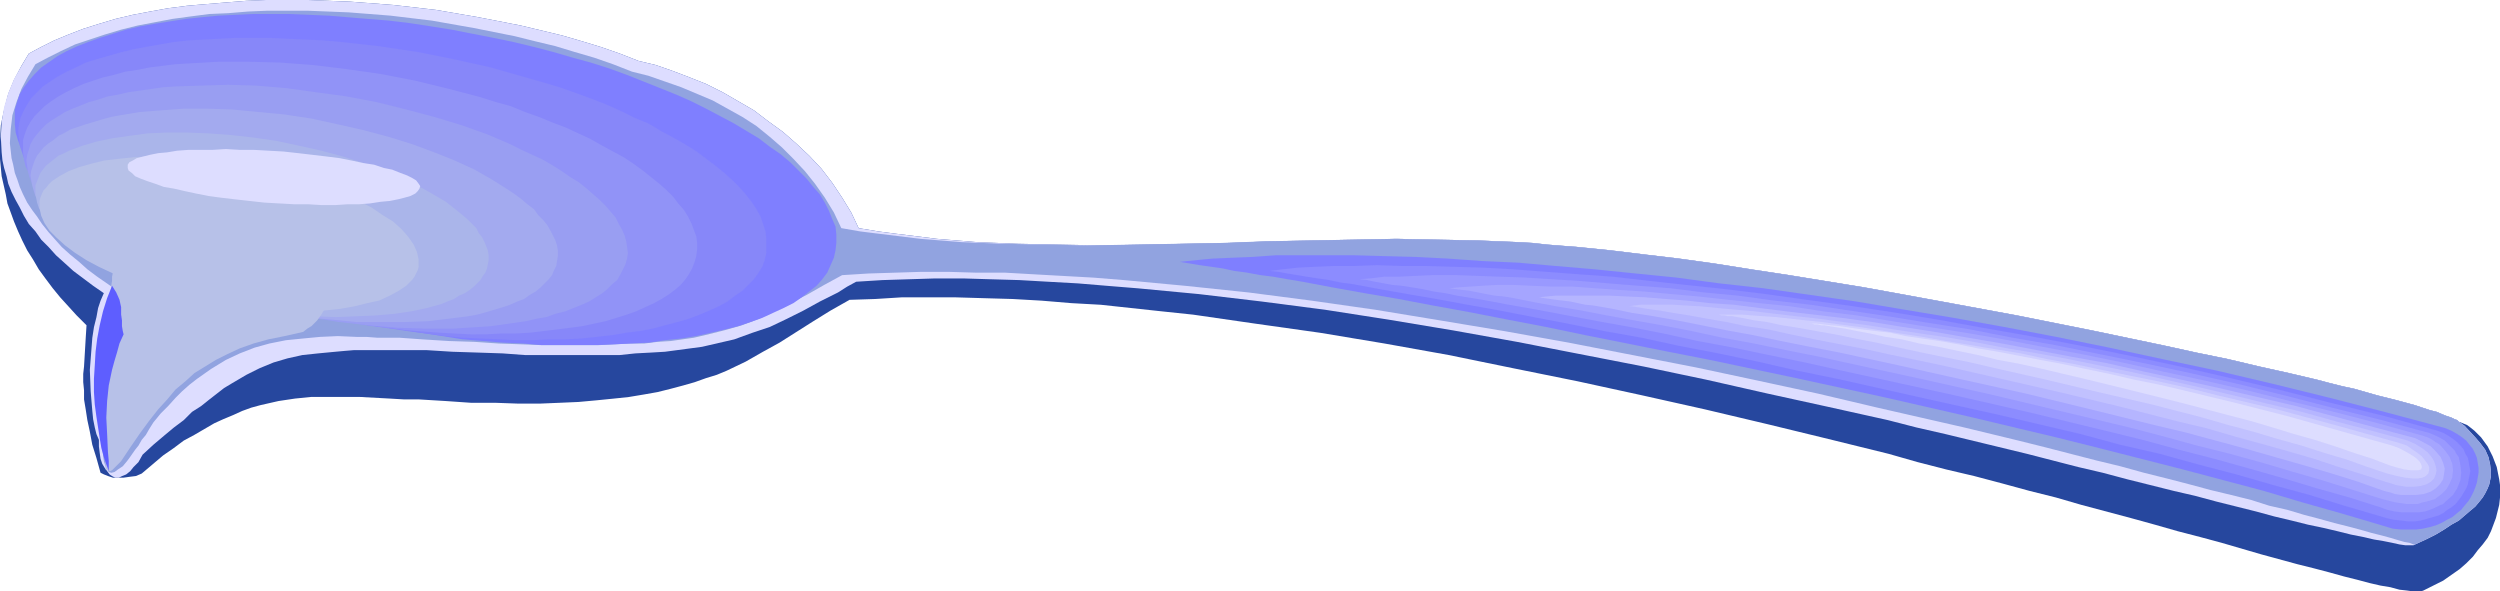 <?xml version="1.0" encoding="UTF-8" standalone="no"?>
<svg
   version="1.0"
   width="129.724mm"
   height="30.68mm"
   id="svg21"
   sodipodi:docname="Ladle 6.wmf"
   xmlns:inkscape="http://www.inkscape.org/namespaces/inkscape"
   xmlns:sodipodi="http://sodipodi.sourceforge.net/DTD/sodipodi-0.dtd"
   xmlns="http://www.w3.org/2000/svg"
   xmlns:svg="http://www.w3.org/2000/svg">
  <sodipodi:namedview
     id="namedview21"
     pagecolor="#ffffff"
     bordercolor="#000000"
     borderopacity="0.25"
     inkscape:showpageshadow="2"
     inkscape:pageopacity="0.0"
     inkscape:pagecheckerboard="0"
     inkscape:deskcolor="#d1d1d1"
     inkscape:document-units="mm" />
  <defs
     id="defs1">
    <pattern
       id="WMFhbasepattern"
       patternUnits="userSpaceOnUse"
       width="6"
       height="6"
       x="0"
       y="0" />
  </defs>
  <path
     style="fill:#26479e;fill-opacity:1;fill-rule:evenodd;stroke:none"
     d="M 16.968,63.793 15.029,61.855 13.413,60.078 11.797,58.302 10.342,56.525 8.888,54.587 7.595,52.811 6.464,50.873 5.333,49.096 4.363,47.158 3.555,45.382 2.747,43.444 2.101,41.667 1.454,39.891 1.131,38.114 0.323,34.561 0,31.17 V 27.778 L 0.162,24.548 0.808,21.48 1.616,18.411 2.747,15.666 4.202,12.92 5.656,10.498 8.08,9.206 10.666,7.914 13.413,6.783 16.322,5.653 19.392,4.684 22.624,3.715 26.018,2.907 29.411,2.261 32.966,1.615 36.683,1.131 40.4,0.808 44.278,0.485 48.318,0.162 52.197,0 h 4.04 4.202 l 4.04,0.162 4.202,0.162 8.403,0.646 8.403,0.969 8.403,1.454 8.242,1.615 4.04,0.969 4.04,0.969 3.878,1.131 3.717,1.131 3.717,1.292 3.717,1.454 3.394,0.808 3.232,1.131 3.394,1.292 3.232,1.292 3.232,1.615 3.07,1.777 3.07,1.777 2.747,2.1 2.909,2.1 2.586,2.261 2.586,2.423 2.424,2.584 2.101,2.746 1.939,2.907 1.778,2.907 1.454,3.069 3.878,0.646 3.717,0.485 7.757,0.969 7.918,0.646 8.08,0.323 8.08,0.162 8.242,0.162 8.242,-0.162 16.645,-0.323 8.242,-0.323 8.403,-0.162 8.242,-0.162 8.08,-0.162 8.08,0.162 8.08,0.162 7.757,0.323 2.747,0.162 2.909,0.323 6.141,0.485 6.302,0.646 6.626,0.808 6.787,0.808 6.949,0.969 7.11,1.131 7.434,1.131 14.867,2.423 15.029,2.746 14.867,2.746 7.272,1.454 7.272,1.454 6.949,1.454 6.949,1.454 6.626,1.454 6.302,1.292 6.141,1.454 5.818,1.292 2.747,0.646 2.747,0.646 2.424,0.646 2.586,0.646 2.262,0.485 2.262,0.646 2.262,0.646 1.939,0.485 1.939,0.485 1.778,0.485 1.778,0.485 1.454,0.485 1.454,0.485 1.293,0.323 1.131,0.485 0.808,0.323 0.97,0.323 0.646,0.323 0.485,0.162 0.323,0.323 0.808,0.323 0.808,0.323 0.646,0.485 0.808,0.646 1.293,1.292 1.293,1.777 0.97,1.938 0.808,2.1 0.485,2.423 0.162,1.131 v 1.292 1.131 l -0.162,1.454 -0.323,1.292 -0.323,1.292 -0.485,1.292 -0.485,1.292 -0.646,1.292 -0.97,1.292 -0.97,1.131 -0.97,1.292 -1.293,1.292 -1.293,1.131 -1.616,1.131 -1.616,1.131 -1.939,0.969 -1.939,0.969 -0.485,0.162 h -0.646 -0.97 l -1.131,-0.162 -1.454,-0.162 -1.778,-0.484 -1.939,-0.323 -2.101,-0.484 -2.424,-0.646 -2.586,-0.646 -2.909,-0.807 -3.07,-0.807 -3.232,-0.807 -3.555,-0.969 -3.555,-0.969 -3.878,-1.131 -3.878,-1.131 -4.202,-1.131 -4.363,-1.131 -4.525,-1.292 -4.686,-1.292 -4.848,-1.292 -4.848,-1.292 -5.01,-1.454 -5.171,-1.292 -5.333,-1.454 -5.494,-1.454 -5.494,-1.292 -5.656,-1.454 -5.656,-1.615 -11.797,-2.907 -11.958,-2.907 -12.282,-2.907 -12.282,-2.746 -12.605,-2.746 -12.766,-2.584 -12.605,-2.584 -12.605,-2.261 -12.605,-2.1 -12.605,-1.777 -12.282,-1.777 -6.141,-0.646 -5.979,-0.646 -5.979,-0.646 -5.818,-0.323 -5.818,-0.485 -5.656,-0.323 -5.656,-0.162 -5.494,-0.162 h -5.494 -5.171 l -5.171,0.323 -5.01,0.162 -3.717,2.1 -3.394,2.1 -6.626,4.199 -3.232,1.777 -3.394,1.938 -3.717,1.777 -1.939,0.808 -2.101,0.646 -2.262,0.808 -2.262,0.646 -2.424,0.646 -2.586,0.646 -2.747,0.485 -2.909,0.485 -3.07,0.323 -3.232,0.323 -3.555,0.323 -3.717,0.162 -3.878,0.162 h -4.202 l -4.525,-0.162 H 92.435 L 87.426,78.651 82.093,78.328 H 79.184 l -2.747,-0.162 -5.979,-0.323 h -3.07 -3.07 -3.232 l -3.232,0.323 -3.232,0.485 -3.555,0.808 -1.778,0.485 -1.778,0.646 -1.778,0.808 -1.939,0.808 -1.778,0.808 -1.939,1.131 -1.939,1.131 -2.101,1.131 -1.939,1.454 -2.101,1.454 -2.101,1.777 -2.101,1.777 -1.131,0.485 -1.293,0.162 -1.131,0.162 h -1.131 -0.97 l -0.97,-0.323 -0.808,-0.323 -0.646,-0.323 -0.808,-2.907 -0.808,-2.584 -0.485,-2.584 -0.485,-2.261 -0.323,-2.1 -0.323,-1.938 v -1.777 l -0.162,-1.615 v -1.615 l 0.162,-1.454 0.162,-2.746 0.162,-2.746 z"
     id="path1" />
  <path
     style="fill:#ddddff;fill-opacity:1;fill-rule:evenodd;stroke:none"
     d="M 20.362,57.494 18.261,56.041 16.322,54.587 14.382,53.134 12.605,51.519 10.989,50.065 9.534,48.45 8.08,46.997 6.949,45.382 5.656,43.928 4.686,42.313 3.878,40.698 3.07,39.245 2.262,37.63 1.616,36.015 1.293,34.561 0.808,32.946 0.485,31.493 0.323,29.878 0.162,26.809 0.323,23.902 0.808,20.995 1.616,18.25 2.747,15.504 4.202,12.92 5.656,10.498 8.08,9.206 10.666,7.914 13.413,6.783 16.322,5.653 19.392,4.684 22.624,3.715 26.018,2.907 29.411,2.261 32.966,1.615 36.683,1.131 40.4,0.808 44.278,0.485 48.318,0.162 52.197,0 h 4.04 4.202 l 4.04,0.162 4.202,0.162 8.403,0.646 8.403,0.969 8.403,1.454 8.242,1.615 4.04,0.969 4.04,0.969 3.878,1.131 3.717,1.131 3.717,1.292 3.717,1.454 3.394,0.808 3.232,1.131 3.394,1.292 3.232,1.292 3.232,1.615 3.07,1.777 3.07,1.777 2.747,2.1 2.909,2.1 2.586,2.261 2.586,2.423 2.424,2.584 2.101,2.746 1.939,2.907 1.778,2.907 1.454,3.069 3.878,0.646 3.717,0.485 7.757,0.969 7.918,0.646 8.08,0.323 8.08,0.162 8.242,0.162 8.242,-0.162 16.645,-0.323 8.242,-0.323 8.403,-0.162 8.242,-0.162 8.08,-0.162 8.08,0.162 8.08,0.162 7.757,0.323 2.747,0.162 2.909,0.323 6.141,0.485 6.302,0.646 6.626,0.808 6.787,0.808 6.949,0.969 7.11,1.131 7.434,1.131 14.867,2.423 15.029,2.746 14.867,2.746 7.272,1.454 7.272,1.454 6.949,1.454 6.949,1.454 6.626,1.454 6.302,1.292 6.141,1.454 5.818,1.292 2.747,0.646 2.747,0.646 2.424,0.646 2.586,0.646 2.262,0.485 2.262,0.646 2.262,0.646 1.939,0.485 1.939,0.485 1.778,0.485 1.778,0.485 1.454,0.485 1.454,0.485 1.293,0.323 1.131,0.485 0.808,0.323 0.97,0.323 0.646,0.323 0.485,0.162 0.323,0.323 1.131,0.808 2.101,2.261 0.97,1.131 0.97,1.292 0.646,1.454 0.323,1.454 0.162,1.454 v 0.808 l -0.323,1.615 -0.323,0.808 -0.485,0.969 -0.485,0.808 -0.646,0.808 -0.808,0.969 -0.97,0.808 -1.131,0.969 -1.131,0.969 -1.454,0.808 -1.454,0.969 -1.616,0.969 -1.939,0.969 -2.101,0.969 -0.323,0.162 h -0.646 -0.97 l -1.131,-0.162 -1.454,-0.323 -1.616,-0.323 -1.939,-0.323 -2.101,-0.484 -2.424,-0.484 -2.586,-0.646 -2.747,-0.646 -3.07,-0.646 -3.232,-0.808 -3.394,-0.807 -3.555,-0.969 -3.878,-0.969 -3.878,-0.969 -4.202,-1.131 -4.202,-0.969 -4.525,-1.131 -4.525,-1.131 -4.848,-1.292 -4.848,-1.131 -5.01,-1.292 -5.01,-1.292 -5.333,-1.292 -5.333,-1.292 -5.333,-1.292 -5.656,-1.292 -5.656,-1.454 -11.635,-2.584 -11.797,-2.584 -12.12,-2.746 -12.282,-2.584 -12.443,-2.423 -12.443,-2.423 -12.605,-2.261 -12.605,-2.1 -12.443,-1.938 -12.443,-1.615 -12.282,-1.454 -11.958,-1.131 -5.979,-0.485 -5.818,-0.485 -5.818,-0.323 -5.656,-0.323 -5.656,-0.162 -5.333,-0.162 h -5.494 l -5.171,0.162 -5.171,0.162 -5.171,0.323 -1.778,0.969 -1.778,1.131 -3.555,1.777 -3.232,1.777 -3.232,1.615 -3.394,1.615 -3.394,1.131 -3.555,1.292 -2.101,0.485 -2.101,0.485 -2.101,0.485 -2.424,0.323 -2.424,0.323 -2.424,0.323 -2.747,0.162 -3.07,0.162 -3.07,0.323 h -3.232 -3.555 -3.555 -4.04 -4.202 l -4.363,-0.323 -4.848,-0.162 -5.01,-0.162 -5.171,-0.323 h -5.171 -2.586 -2.101 -2.101 -2.101 l -1.939,0.162 -1.778,0.162 -3.394,0.323 -3.07,0.323 -2.909,0.646 -2.747,0.808 -2.747,1.131 -2.586,1.292 -2.747,1.615 -1.616,0.969 -1.454,1.131 -1.454,1.131 -1.616,1.292 -1.778,1.131 -1.616,1.615 -1.939,1.454 -1.939,1.615 -2.101,1.777 -2.101,1.938 -0.808,1.454 -0.97,0.969 -0.646,0.808 -0.808,0.646 -0.808,0.323 -0.646,0.323 h -0.646 l -0.646,-0.323 -0.485,-0.323 -0.485,-0.646 -0.485,-0.646 -0.485,-0.808 -0.323,-0.969 -0.162,-1.131 -0.162,-1.292 v -1.292 l -0.485,-1.131 -0.323,-1.292 -0.323,-1.615 -0.162,-1.615 -0.162,-1.938 -0.162,-1.938 -0.162,-4.199 0.323,-4.199 0.162,-2.1 0.323,-2.1 0.485,-1.938 0.323,-1.777 0.485,-1.454 z"
     id="path2" />
  <path
     style="fill:#91a3e0;fill-opacity:1;fill-rule:evenodd;stroke:none"
     d="M 23.27,57.171 21.17,55.718 19.069,54.264 17.13,52.811 15.514,51.357 13.736,49.904 12.12,48.45 10.827,46.997 9.534,45.543 8.242,43.928 7.272,42.475 6.302,41.183 5.333,39.729 4.525,38.114 3.878,36.661 3.394,35.207 2.909,33.915 2.586,32.3 2.262,31.008 1.939,28.101 2.101,25.356 2.424,22.61 3.232,20.026 4.202,17.442 5.494,15.02 6.949,12.597 9.373,11.305 11.958,10.013 14.706,8.721 17.614,7.752 20.523,6.783 23.755,5.814 26.987,5.007 30.381,4.361 33.774,3.715 37.33,3.23 41.046,2.746 44.763,2.584 48.642,2.261 52.52,2.1 h 3.878 3.878 l 4.04,0.162 4.04,0.162 8.242,0.646 8.08,0.969 8.242,1.454 8.08,1.615 3.878,0.969 4.04,0.969 3.717,1.131 3.878,1.131 3.717,1.292 3.717,1.454 3.232,0.808 3.232,1.131 3.232,1.131 3.07,1.292 3.07,1.292 2.909,1.615 2.909,1.615 2.747,1.777 2.586,2.1 2.424,2.1 2.262,2.261 2.262,2.423 1.939,2.423 1.939,2.746 1.778,2.907 1.454,3.069 3.717,0.646 3.878,0.485 7.918,0.969 8.08,0.646 8.242,0.323 8.403,0.162 8.403,0.162 8.565,-0.162 17.291,-0.323 8.565,-0.323 8.726,-0.162 8.403,-0.162 8.403,-0.162 8.242,0.162 8.08,0.162 7.918,0.323 2.747,0.162 2.909,0.323 6.141,0.485 6.302,0.646 6.626,0.808 6.787,0.808 6.949,0.969 7.11,1.131 7.434,1.131 14.867,2.423 15.029,2.746 14.867,2.746 7.272,1.454 7.272,1.454 6.949,1.454 6.949,1.454 6.626,1.454 6.302,1.292 6.141,1.454 5.818,1.292 2.747,0.646 2.747,0.646 2.424,0.646 2.586,0.646 2.262,0.485 2.262,0.646 2.262,0.646 1.939,0.485 1.939,0.485 1.778,0.485 1.778,0.485 1.454,0.485 1.454,0.485 1.293,0.323 1.131,0.485 0.808,0.323 0.97,0.323 0.646,0.323 0.485,0.162 0.323,0.323 1.131,0.808 2.101,2.261 0.97,1.131 0.97,1.292 0.646,1.454 0.323,1.454 0.162,1.454 v 0.808 l -0.323,1.615 -0.323,0.808 -0.485,0.969 -0.485,0.808 -0.646,0.808 -0.808,0.969 -0.97,0.808 -1.131,0.969 -1.131,0.969 -1.454,0.808 -1.454,0.969 -1.616,0.969 -1.939,0.969 -2.101,0.969 h -0.323 l -0.808,-0.323 -0.97,-0.162 -1.131,-0.323 -1.616,-0.484 -1.778,-0.484 -1.939,-0.484 -2.262,-0.646 -2.424,-0.646 -2.586,-0.646 -2.909,-0.808 -3.07,-0.807 -3.232,-0.969 -3.555,-0.808 -3.555,-1.131 -3.878,-0.969 -4.04,-0.969 -4.202,-1.131 -4.363,-1.131 -4.525,-1.131 -4.686,-1.292 -4.686,-1.131 -5.01,-1.292 -5.01,-1.292 -5.171,-1.292 -5.333,-1.292 -5.333,-1.292 -5.656,-1.292 -11.312,-2.584 -11.635,-2.746 -11.958,-2.584 -12.12,-2.584 -12.443,-2.423 -12.443,-2.423 -12.605,-2.261 -12.605,-2.1 -12.766,-2.1 -12.443,-1.777 -12.443,-1.615 -12.282,-1.292 -12.12,-1.131 -5.979,-0.485 -5.818,-0.323 -5.818,-0.323 -5.656,-0.323 h -5.656 l -5.494,-0.162 h -5.333 l -5.171,0.162 -5.171,0.162 -5.171,0.323 -1.778,0.969 -1.778,0.969 -3.394,1.938 -3.232,1.615 -3.07,1.615 -3.07,1.454 -3.394,1.292 -3.394,0.969 -1.939,0.485 -1.939,0.485 -2.101,0.485 -2.262,0.323 -2.262,0.323 -2.586,0.162 -2.586,0.323 h -2.747 l -3.07,0.162 -3.232,0.162 h -7.11 -3.878 l -4.04,-0.162 -4.525,-0.162 -4.686,-0.323 -5.01,-0.162 -5.171,-0.323 -4.525,-0.323 h -4.363 l -2.101,-0.162 h -1.939 l -3.717,-0.162 -3.555,0.162 -3.394,0.323 -3.232,0.323 -3.232,0.646 -2.909,0.808 -2.909,1.131 -2.747,1.292 -2.909,1.777 -2.747,1.938 -1.454,1.131 -1.454,1.292 -1.293,1.292 -1.454,1.615 -1.454,1.454 -1.454,1.777 -0.808,1.292 -0.646,1.131 -0.808,0.969 -0.646,1.131 -0.646,0.808 -1.131,1.615 -0.485,0.646 -0.808,0.969 -0.97,0.646 -0.646,0.485 -0.646,0.162 -0.485,-0.162 -0.323,-0.485 -0.323,-0.646 -0.323,-0.969 -0.162,-1.292 -0.162,-1.454 v -1.615 -1.938 l -0.323,-0.969 -0.323,-1.292 -0.162,-1.454 -0.162,-1.777 v -1.615 -1.777 l 0.323,-3.876 0.646,-4.038 0.97,-3.715 0.485,-1.777 0.485,-1.777 0.646,-1.454 z"
     id="path3" />
  <path
     style="fill:#7f7fff;fill-opacity:1;fill-rule:evenodd;stroke:none"
     d="m 88.557,5.814 8.242,1.615 3.878,0.808 4.04,0.969 3.717,0.969 3.878,1.131 3.555,0.969 3.555,1.131 3.555,1.292 3.232,1.292 3.232,1.292 3.232,1.292 2.909,1.292 2.909,1.454 2.747,1.454 2.747,1.454 2.424,1.454 2.424,1.454 2.101,1.615 2.101,1.454 1.939,1.615 1.616,1.615 1.616,1.615 1.293,1.615 1.293,1.454 0.97,1.615 0.808,1.615 0.646,1.615 0.646,1.454 0.162,1.615 v 1.615 l -0.162,1.454 -0.323,1.454 -0.646,1.454 -0.646,1.454 -0.97,1.292 -1.131,1.292 -1.454,1.131 -1.454,1.131 -1.616,1.131 -1.939,0.969 -2.101,0.969 -2.101,0.969 -2.262,0.808 -2.424,0.808 -2.586,0.646 -2.747,0.646 -2.909,0.646 -2.909,0.485 -3.07,0.323 -3.232,0.485 -3.232,0.162 -3.394,0.162 -3.555,0.162 h -3.555 -3.717 -3.717 l -3.717,-0.323 -3.878,-0.162 L 94.536,66.861 90.657,66.538 86.618,65.892 82.416,65.246 78.376,64.6 74.174,63.954 70.134,63.147 66.094,62.178 62.216,61.37 58.338,60.401 54.621,59.271 51.066,58.14 47.349,57.01 43.955,55.879 40.562,54.587 37.33,53.295 34.259,52.003 31.189,50.55 28.28,49.258 25.533,47.804 22.947,46.351 20.362,44.897 18.099,43.282 15.837,41.829 13.898,40.214 11.958,38.76 10.342,37.145 8.726,35.53 7.272,33.915 6.141,32.3 5.01,30.847 4.202,29.232 3.555,27.617 3.07,26.002 2.909,24.387 V 22.933 21.48 L 3.394,19.865 3.878,18.411 4.686,17.119 5.656,15.827 6.787,14.535 8.08,13.243 9.696,12.113 11.312,10.982 13.09,10.013 15.19,9.044 17.291,8.237 19.554,7.429 22.139,6.622 24.725,5.814 27.472,5.168 30.219,4.684 33.29,4.199 36.36,3.715 39.43,3.392 42.824,3.069 46.218,2.907 49.611,2.746 h 3.555 3.717 l 3.717,0.162 3.878,0.162 3.878,0.323 3.878,0.323 4.04,0.323 4.04,0.485 4.202,0.646 z"
     id="path4" />
  <path
     style="fill:#8787f9;fill-opacity:1;fill-rule:evenodd;stroke:none"
     d="m 81.77,10.175 7.272,1.454 7.272,1.615 3.394,0.969 3.394,0.969 3.394,0.969 3.232,0.969 3.232,1.131 3.07,1.131 2.909,1.131 2.909,1.292 2.586,1.292 2.747,1.131 2.424,1.454 2.424,1.292 2.262,1.292 2.101,1.292 1.939,1.454 1.939,1.454 1.778,1.454 1.616,1.454 1.293,1.292 1.293,1.454 1.131,1.454 0.97,1.454 0.808,1.454 0.485,1.454 0.485,1.454 0.162,1.454 v 1.454 1.292 l -0.323,1.454 -0.485,1.292 -0.808,1.292 -0.808,1.131 -1.131,1.131 -1.131,1.131 -1.454,0.969 -1.454,1.131 -1.778,0.969 -1.778,0.808 -1.939,0.808 -2.101,0.808 -2.262,0.646 -2.424,0.646 -2.424,0.646 -2.586,0.485 -2.586,0.323 -2.909,0.485 -2.909,0.323 -3.07,0.323 -3.07,0.162 h -3.07 l -3.394,0.162 h -3.232 L 97.768,66.538 94.213,66.377 90.657,66.215 87.102,65.892 79.83,64.923 72.235,63.793 64.802,62.501 57.691,60.724 54.136,59.755 50.742,58.948 47.51,57.979 44.278,56.848 41.046,55.718 37.976,54.587 35.067,53.457 32.158,52.165 26.826,49.742 24.402,48.45 21.978,46.997 19.715,45.705 17.614,44.413 15.514,42.959 13.574,41.506 11.958,40.214 10.342,38.76 9.05,37.307 7.757,35.853 6.626,34.4 5.656,32.946 4.848,31.493 4.363,30.039 3.878,28.586 3.717,27.132 3.555,25.84 3.717,24.387 4.04,23.095 4.686,21.641 5.333,20.511 l 0.808,-1.292 1.131,-1.131 1.131,-1.131 1.454,-0.969 1.454,-0.969 1.778,-0.969 1.778,-0.808 1.939,-0.969 2.101,-0.646 2.262,-0.646 2.262,-0.646 L 26.018,9.69 28.603,9.206 31.35,8.721 34.098,8.237 37.006,7.914 40.077,7.752 46.218,7.429 h 3.232 3.394 l 3.394,0.162 3.555,0.162 3.555,0.162 3.555,0.323 7.272,0.808 z"
     id="path5" />
  <path
     style="fill:#9193f7;fill-opacity:1;fill-rule:evenodd;stroke:none"
     d="m 74.821,14.535 6.626,1.292 6.626,1.615 6.141,1.615 3.07,0.969 2.909,0.808 2.747,1.131 2.747,0.969 2.747,1.131 2.586,0.969 2.424,1.131 2.424,1.131 2.262,1.292 2.101,1.131 2.101,1.131 1.939,1.292 1.778,1.292 1.616,1.292 1.616,1.292 1.454,1.292 1.293,1.292 0.97,1.292 1.131,1.292 0.808,1.292 0.646,1.292 0.485,1.292 0.485,1.292 0.162,1.292 v 1.292 l -0.162,1.292 -0.323,1.131 -0.485,1.292 -0.646,1.131 -0.646,0.969 -0.97,1.131 -1.131,0.969 -1.293,0.969 -1.293,0.808 -1.454,0.808 -1.778,0.808 -1.778,0.808 -1.778,0.646 -2.101,0.646 -2.101,0.646 -2.262,0.485 -2.262,0.485 -2.424,0.323 -2.586,0.323 -2.586,0.323 -2.747,0.323 -2.747,0.162 h -2.909 l -2.909,0.162 H 92.435 L 86.133,65.246 79.669,64.762 73.043,63.954 66.418,62.985 59.63,61.693 53.166,60.24 47.026,58.463 41.046,56.687 38.138,55.718 35.39,54.587 32.805,53.618 30.219,52.488 27.795,51.357 25.371,50.227 23.109,49.096 21.008,47.966 18.907,46.674 16.968,45.382 15.19,44.251 13.574,42.959 11.958,41.667 10.504,40.375 9.211,39.083 8.08,37.791 7.11,36.499 6.302,35.046 5.656,33.915 5.01,32.623 4.686,31.17 4.525,29.878 v -1.131 -1.292 l 0.323,-1.131 0.485,-1.292 0.646,-1.131 0.808,-1.131 0.97,-0.969 0.97,-0.969 1.293,-0.969 1.454,-0.969 1.454,-0.808 1.616,-0.808 1.778,-0.808 1.939,-0.646 1.939,-0.646 2.101,-0.485 2.262,-0.646 2.262,-0.323 2.424,-0.485 2.586,-0.323 2.586,-0.323 2.747,-0.162 2.909,-0.162 2.747,-0.162 h 2.909 3.07 l 6.141,0.162 6.464,0.485 6.626,0.808 z"
     id="path6" />
  <path
     style="fill:#999ef2;fill-opacity:1;fill-rule:evenodd;stroke:none"
     d="m 67.872,18.896 5.979,1.131 5.818,1.454 5.494,1.454 5.333,1.615 5.01,1.777 4.525,1.938 2.262,1.131 2.101,0.969 2.101,0.969 1.939,1.131 1.778,1.131 1.616,1.131 1.616,0.969 1.616,1.292 1.293,1.131 1.293,1.131 1.131,1.131 0.97,1.131 0.97,1.131 0.646,1.292 0.646,1.131 0.485,1.131 0.323,1.131 0.162,1.131 0.162,1.131 -0.162,1.131 -0.323,1.131 -0.485,0.969 -0.485,0.969 -0.646,1.131 -0.97,0.808 -0.97,0.969 -0.97,0.808 -1.293,0.808 -1.293,0.808 -1.454,0.646 -1.616,0.646 -1.616,0.646 -1.939,0.485 -1.778,0.646 -1.939,0.323 -2.101,0.485 -2.262,0.323 -2.262,0.323 -2.262,0.323 -2.424,0.162 -5.01,0.323 H 83.547 L 78.053,64.277 72.235,63.793 66.418,63.147 60.438,62.178 54.459,61.047 48.642,59.755 43.147,58.14 37.814,56.525 32.805,54.749 30.542,53.78 28.118,52.811 26.018,51.842 23.917,50.711 21.816,49.742 19.877,48.612 18.099,47.481 16.483,46.351 14.867,45.382 13.251,44.251 11.958,42.959 10.666,41.829 9.534,40.698 8.403,39.568 7.595,38.437 6.949,37.307 6.302,36.015 5.818,34.884 5.494,33.754 5.333,32.623 5.171,31.493 5.333,30.362 l 0.323,-0.969 0.323,-1.131 0.646,-1.131 0.646,-0.808 0.808,-0.969 0.97,-0.969 1.131,-0.808 1.293,-0.808 1.293,-0.808 1.454,-0.646 1.616,-0.646 1.616,-0.646 1.778,-0.485 1.939,-0.646 1.939,-0.323 2.101,-0.485 2.262,-0.323 2.262,-0.323 2.262,-0.323 2.424,-0.162 5.01,-0.162 5.333,-0.162 5.494,0.162 5.818,0.485 5.818,0.808 z"
     id="path7" />
  <path
     style="fill:#a3aaef;fill-opacity:1;fill-rule:evenodd;stroke:none"
     d="m 61.085,23.256 5.171,1.131 5.01,1.131 4.848,1.292 4.686,1.454 4.363,1.615 4.04,1.615 3.878,1.777 3.394,1.938 3.07,1.938 1.454,0.969 1.293,0.969 1.131,0.969 1.293,0.969 0.808,1.131 0.97,0.969 0.808,0.969 0.646,1.131 0.485,0.969 0.485,0.969 0.323,0.969 0.162,0.969 v 1.131 l -0.162,0.969 -0.162,0.969 -0.485,0.969 -0.323,0.808 -0.646,0.808 -0.808,0.808 -0.808,0.808 -0.97,0.808 -1.131,0.646 -1.131,0.808 -1.293,0.485 -1.454,0.646 -1.454,0.485 -1.616,0.485 -1.616,0.485 -1.778,0.485 -1.778,0.323 -3.878,0.485 -4.04,0.485 -4.525,0.162 H 74.659 69.973 L 64.802,62.662 59.63,62.178 54.459,61.37 49.126,60.24 44.117,59.109 39.269,57.817 34.744,56.364 30.381,54.749 26.179,53.134 22.462,51.196 19.069,49.419 17.453,48.45 15.837,47.481 14.544,46.512 13.251,45.543 11.958,44.574 10.827,43.605 9.858,42.475 9.05,41.506 8.242,40.537 7.595,39.406 6.949,38.437 6.626,37.468 6.302,36.338 6.141,35.369 5.979,34.4 6.141,33.431 6.464,32.462 6.787,31.493 7.272,30.524 7.918,29.716 l 0.646,-0.808 0.97,-0.808 0.97,-0.646 0.97,-0.808 1.293,-0.646 1.131,-0.646 1.454,-0.485 1.454,-0.485 1.616,-0.485 1.616,-0.485 1.778,-0.485 1.778,-0.323 3.878,-0.646 4.202,-0.323 4.363,-0.323 h 4.686 l 4.848,0.162 5.01,0.485 5.171,0.485 z"
     id="path8" />
  <path
     style="fill:#aab5ea;fill-opacity:1;fill-rule:evenodd;stroke:none"
     d="m 54.136,27.617 4.525,0.969 4.363,0.969 4.202,1.131 4.04,1.292 3.717,1.292 3.555,1.615 3.232,1.454 2.909,1.615 2.747,1.615 2.262,1.777 1.939,1.615 0.97,0.969 0.808,0.808 0.485,0.969 0.646,0.808 0.485,0.969 0.323,0.808 0.323,0.808 0.162,0.969 v 0.969 l -0.162,0.808 -0.162,0.808 -0.323,0.808 -0.485,0.646 -0.485,0.808 -0.646,0.646 -0.646,0.646 -0.808,0.646 -0.97,0.646 -1.131,0.485 -0.97,0.646 -1.293,0.485 -1.131,0.485 -2.909,0.808 -3.07,0.646 -3.232,0.485 -3.717,0.323 -3.717,0.162 -4.04,0.162 -4.202,-0.162 L 57.53,61.693 53.005,61.209 48.48,60.401 43.955,59.594 39.592,58.625 35.39,57.333 31.35,56.202 27.795,54.749 24.078,53.295 21.008,51.842 17.938,50.227 15.19,48.45 12.928,46.835 10.989,45.059 10.019,44.251 9.373,43.282 8.726,42.475 8.08,41.506 7.595,40.698 7.272,39.729 7.11,38.922 6.949,38.114 V 37.145 36.338 l 0.323,-0.808 0.323,-0.808 0.323,-0.808 0.485,-0.646 0.646,-0.808 0.808,-0.646 0.808,-0.646 0.808,-0.646 1.131,-0.485 0.97,-0.485 1.293,-0.485 1.293,-0.485 2.747,-0.808 3.07,-0.646 3.394,-0.485 3.555,-0.485 3.717,-0.162 h 4.04 l 4.202,0.162 4.363,0.323 4.363,0.485 z"
     id="path9" />
  <path
     style="fill:#b7c1e8;fill-opacity:1;fill-rule:evenodd;stroke:none"
     d="m 47.349,32.139 3.717,0.646 3.717,0.808 3.394,0.969 3.394,1.131 3.07,1.131 2.909,1.292 2.747,1.292 2.586,1.292 2.101,1.454 2.101,1.292 1.616,1.454 1.293,1.454 1.131,1.615 0.646,1.454 0.323,1.454 v 0.646 0.808 l -0.162,0.646 -0.323,0.646 -0.323,0.646 -0.485,0.646 -1.131,1.131 -1.454,0.969 -1.778,0.969 -2.101,0.969 -2.262,0.485 -2.586,0.646 -2.747,0.485 -3.07,0.323 -3.07,0.162 H 57.206 L 53.651,60.886 50.096,60.563 46.379,60.078 42.501,59.594 38.784,58.948 35.067,57.979 31.512,57.01 28.28,56.041 25.048,54.91 22.139,53.618 19.392,52.326 16.968,51.034 14.706,49.581 12.766,48.127 11.15,46.674 9.696,45.22 8.726,43.767 8.08,42.313 7.757,40.86 v -0.808 -0.646 l 0.162,-0.646 0.323,-0.808 0.323,-0.646 0.485,-0.485 0.485,-0.646 0.646,-0.646 1.454,-0.969 1.778,-0.969 2.101,-0.808 2.262,-0.646 2.586,-0.646 2.747,-0.323 3.07,-0.323 3.07,-0.162 h 3.394 l 3.555,0.162 3.555,0.162 3.717,0.485 z"
     id="path10" />
  <path
     style="fill:#ddddff;fill-opacity:1;fill-rule:evenodd;stroke:none"
     d="m 55.59,29.716 2.909,0.323 2.747,0.323 2.747,0.323 2.586,0.323 2.424,0.485 2.262,0.485 2.101,0.323 1.939,0.646 1.616,0.323 1.616,0.646 1.293,0.485 0.97,0.485 0.808,0.485 0.485,0.646 0.323,0.485 -0.162,0.485 -0.323,0.485 -0.485,0.485 -0.97,0.485 -1.131,0.323 -1.293,0.323 -1.616,0.323 -1.778,0.162 -2.101,0.323 -2.101,0.162 h -2.262 l -2.424,0.162 h -2.747 l -2.586,-0.162 h -2.747 l -5.818,-0.323 -2.909,-0.323 -2.909,-0.323 -2.747,-0.323 -2.424,-0.323 -2.424,-0.485 -2.262,-0.485 -2.101,-0.485 -1.939,-0.323 -1.778,-0.646 -1.454,-0.485 -1.293,-0.485 -1.131,-0.485 -0.646,-0.646 -0.646,-0.485 -0.162,-0.485 v -0.646 l 0.323,-0.485 0.646,-0.323 0.808,-0.485 1.293,-0.323 1.293,-0.323 1.616,-0.323 1.778,-0.162 1.939,-0.323 2.262,-0.162 h 2.262 2.424 l 2.586,-0.162 2.747,0.162 h 2.747 z"
     id="path11" />
  <path
     style="fill:#b7c1e8;fill-opacity:1;fill-rule:evenodd;stroke:none"
     d="M 20.685,92.055 V 91.248 90.602 L 20.523,89.633 V 88.664 86.403 81.073 78.166 l 0.162,-6.137 0.323,-5.976 0.162,-2.907 0.162,-2.584 0.323,-2.423 0.162,-2.1 0.162,-0.969 v -0.808 l 0.162,-0.808 0.162,-0.485 0.808,0.162 1.293,0.162 1.131,0.162 1.616,0.162 1.454,0.162 h 1.939 l 3.717,0.162 4.04,0.162 4.363,0.162 4.202,0.162 4.04,0.485 1.939,0.162 1.939,0.162 1.616,0.323 1.616,0.323 1.293,0.485 1.293,0.323 1.131,0.646 0.808,0.485 0.646,0.646 0.485,0.646 v 0.808 l -0.162,0.969 -0.485,0.808 -0.808,1.131 -0.485,0.485 -0.646,0.646 -0.808,0.485 -0.808,0.646 -3.555,0.808 -3.232,0.646 -2.909,0.808 -2.747,0.969 -2.424,1.131 -2.262,1.131 -2.101,1.292 -2.101,1.292 -1.778,1.615 -1.939,1.615 -1.616,1.938 -1.778,1.938 -1.778,2.261 -1.778,2.423 -1.778,2.584 -1.939,2.907 -0.646,0.646 -0.485,0.485 -0.323,0.323 -0.323,0.323 -0.323,0.162 h -0.162 l -0.323,-0.162 z"
     id="path12" />
  <path
     style="fill:#5e5eff;fill-opacity:1;fill-rule:evenodd;stroke:none"
     d="m 21.978,56.041 -0.97,2.423 -0.808,2.584 -0.646,2.746 -0.485,2.584 -0.323,2.584 -0.162,2.746 -0.162,2.584 v 2.584 l 0.162,2.423 0.323,2.423 0.323,2.1 0.323,2.1 0.323,1.938 0.485,1.777 0.485,1.454 0.485,1.292 v -1.938 l -0.162,-1.777 -0.162,-3.553 -0.162,-3.23 0.162,-3.23 0.323,-3.069 0.646,-3.069 0.485,-1.777 0.485,-1.615 0.485,-1.777 0.808,-1.777 -0.162,-0.646 -0.162,-0.969 v -1.131 l -0.162,-1.131 v -1.454 l -0.323,-1.454 -0.646,-1.454 z"
     id="path13" />
  <path
     style="fill:#7f7fff;fill-opacity:1;fill-rule:evenodd;stroke:none"
     d="m 231.411,51.357 1.454,-0.162 1.616,-0.162 1.616,-0.162 1.778,-0.162 3.717,-0.162 4.04,-0.162 4.525,-0.323 h 4.848 5.01 5.656 l 5.818,0.162 6.141,0.162 6.302,0.323 6.787,0.485 7.11,0.323 7.272,0.646 7.595,0.646 7.918,0.808 8.08,0.808 8.403,1.131 8.726,0.969 9.05,1.292 9.05,1.292 9.534,1.615 9.696,1.615 9.858,1.777 10.181,1.938 10.342,2.1 10.504,2.261 10.666,2.261 10.989,2.584 11.15,2.746 11.312,2.907 11.474,3.069 1.131,0.485 1.131,0.646 0.97,0.646 0.808,0.646 0.646,0.808 0.646,0.808 0.485,0.969 0.323,0.808 0.162,0.969 0.162,0.969 v 0.969 l -0.162,0.969 -0.162,0.969 -0.323,0.969 -0.323,0.808 -0.485,0.969 -0.485,0.808 -0.808,0.969 -0.646,0.808 -0.808,0.646 -0.97,0.807 -0.97,0.484 -1.131,0.646 -1.131,0.484 -1.131,0.323 -1.454,0.323 -1.293,0.162 h -1.454 -1.454 l -1.616,-0.162 -1.616,-0.484 -1.616,-0.484 -7.11,-2.1 -7.434,-2.1 -7.595,-2.261 -7.918,-2.1 -7.918,-2.1 -8.242,-2.1 -8.242,-2.1 -8.403,-2.1 -16.968,-4.038 -16.968,-3.876 -17.13,-3.715 -8.403,-1.777 -8.403,-1.777 -8.242,-1.615 -8.08,-1.615 -8.08,-1.615 -7.757,-1.615 -7.595,-1.454 -7.434,-1.454 -7.11,-1.292 -6.787,-1.292 -6.626,-1.131 -6.302,-1.131 -5.979,-1.131 -2.909,-0.485 -2.747,-0.485 -2.586,-0.323 -2.586,-0.485 -2.424,-0.323 -2.262,-0.485 -2.262,-0.323 -2.262,-0.323 -1.939,-0.323 z"
     id="path14" />
  <path
     style="fill:#8c8cff;fill-opacity:1;fill-rule:evenodd;stroke:none"
     d="m 249.025,53.134 1.293,-0.162 1.293,-0.162 2.909,-0.323 3.394,-0.162 3.717,-0.162 h 4.04 l 4.363,-0.162 4.686,0.162 h 5.01 l 5.333,0.162 5.656,0.162 5.979,0.323 6.302,0.485 6.464,0.485 6.787,0.485 7.11,0.808 7.272,0.808 7.595,0.808 7.918,0.969 8.08,1.131 8.242,1.131 8.565,1.292 8.888,1.454 8.888,1.615 9.211,1.615 9.373,1.777 9.534,1.938 9.858,2.1 9.858,2.261 10.181,2.423 10.181,2.584 10.504,2.584 10.504,2.907 1.293,0.485 0.808,0.485 0.97,0.646 0.808,0.646 0.646,0.646 0.646,0.808 0.323,0.808 0.485,0.808 0.162,0.808 0.162,0.969 0.162,0.808 -0.162,0.808 -0.162,0.808 -0.162,0.969 -0.323,0.808 -0.485,0.808 -0.485,0.808 -0.485,0.646 -0.646,0.808 -0.808,0.646 -0.808,0.485 -0.808,0.646 -0.97,0.484 -1.131,0.323 -1.131,0.323 -1.131,0.323 -1.131,0.162 h -1.454 l -1.293,-0.162 -1.454,-0.162 -1.454,-0.323 -1.616,-0.484 -6.626,-1.938 -6.787,-2.1 -7.11,-1.938 -7.272,-2.1 -7.434,-1.938 -7.595,-2.1 -7.757,-1.777 -7.757,-2.1 -15.837,-3.715 -15.998,-3.553 -15.837,-3.553 -7.918,-1.615 -7.757,-1.777 -7.757,-1.615 -7.595,-1.454 -7.434,-1.615 -7.272,-1.292 -7.11,-1.454 -6.787,-1.292 -6.626,-1.292 -6.302,-1.131 -6.141,-1.131 -5.656,-0.969 -5.494,-0.969 -2.586,-0.485 -2.586,-0.485 -2.424,-0.323 -2.262,-0.485 -2.262,-0.323 -2.101,-0.323 -1.939,-0.323 -1.939,-0.323 -1.778,-0.323 z"
     id="path15" />
  <path
     style="fill:#9999ff;fill-opacity:1;fill-rule:evenodd;stroke:none"
     d="m 266.64,54.749 2.262,-0.162 2.586,-0.323 h 2.909 l 3.232,-0.162 3.555,-0.162 h 4.04 l 4.363,0.162 4.525,0.162 4.848,0.162 5.171,0.323 5.333,0.323 5.818,0.485 5.979,0.485 6.302,0.485 6.464,0.808 6.787,0.646 7.11,0.969 7.11,0.808 7.595,1.131 7.595,1.131 7.918,1.292 8.242,1.292 8.242,1.615 8.403,1.454 8.726,1.777 8.726,1.777 9.05,1.938 9.211,2.1 9.211,2.261 9.373,2.423 9.696,2.423 9.534,2.584 1.131,0.485 0.97,0.485 0.808,0.485 0.646,0.646 0.646,0.646 0.646,0.646 0.323,0.646 0.485,0.646 0.323,1.615 0.162,1.454 -0.162,1.454 -0.646,1.615 -0.808,1.292 -1.293,1.131 -0.646,0.646 -0.808,0.323 -0.97,0.485 -0.808,0.323 -0.97,0.323 -1.131,0.162 h -1.131 -1.131 -1.293 l -1.293,-0.162 -1.454,-0.323 -1.293,-0.485 -6.141,-1.938 -6.302,-1.777 -6.464,-1.938 -6.787,-1.938 -6.949,-1.938 -6.949,-1.777 -7.11,-1.938 -7.272,-1.777 -14.706,-3.553 -14.867,-3.392 -14.706,-3.23 -7.434,-1.615 -7.272,-1.615 -7.11,-1.454 -6.949,-1.454 -6.949,-1.292 -6.626,-1.454 -6.626,-1.292 -6.302,-1.131 -5.979,-1.131 -5.979,-1.131 -5.494,-0.969 -5.171,-0.969 -5.01,-0.808 -2.262,-0.485 -2.262,-0.323 -2.262,-0.485 -1.939,-0.323 -2.101,-0.323 -1.778,-0.162 -1.778,-0.323 -1.778,-0.323 -1.454,-0.323 z"
     id="path16" />
  <path
     style="fill:#a5a5ff;fill-opacity:1;fill-rule:evenodd;stroke:none"
     d="m 284.254,56.525 1.778,-0.162 2.262,-0.162 2.424,-0.162 2.909,-0.162 h 3.232 l 3.394,0.162 3.878,0.162 h 4.202 l 4.363,0.323 4.686,0.323 5.01,0.323 5.171,0.485 5.494,0.485 5.818,0.646 5.979,0.646 6.302,0.646 6.302,0.969 6.626,0.808 6.949,1.131 7.11,1.131 7.272,1.131 7.434,1.292 7.595,1.454 7.757,1.454 7.918,1.615 7.918,1.777 8.242,1.777 8.403,1.938 8.403,2.1 8.565,2.1 8.726,2.261 8.726,2.423 0.97,0.323 0.97,0.485 0.646,0.485 0.808,0.485 1.131,1.292 0.808,1.131 0.485,1.292 0.162,1.292 -0.162,1.454 -0.485,1.131 -0.646,1.131 -0.97,0.969 -1.293,0.969 -1.616,0.485 -0.808,0.162 -0.97,0.323 h -0.97 -1.131 l -1.131,-0.162 -1.131,-0.162 -1.293,-0.323 -1.293,-0.323 -5.656,-1.777 -5.656,-1.777 -6.141,-1.777 -5.979,-1.777 -6.464,-1.777 -6.464,-1.615 -6.464,-1.777 -6.787,-1.777 -13.574,-3.23 -13.574,-3.23 -13.736,-3.069 -13.413,-2.907 -6.626,-1.454 -6.464,-1.292 -6.302,-1.292 -6.141,-1.131 -5.979,-1.292 -5.818,-1.131 -5.494,-0.969 -5.333,-0.969 -5.01,-0.969 -4.848,-0.808 -4.363,-0.808 -4.04,-0.808 -1.939,-0.323 -1.778,-0.162 -1.778,-0.323 -1.616,-0.323 -1.616,-0.323 -1.454,-0.162 -1.293,-0.162 z"
     id="path17" />
  <path
     style="fill:#b5b5ff;fill-opacity:1;fill-rule:evenodd;stroke:none"
     d="m 301.868,58.302 1.454,-0.162 1.778,-0.162 h 2.101 5.333 3.07 l 3.394,0.162 3.555,0.162 4.04,0.323 4.202,0.323 4.363,0.485 4.848,0.323 5.01,0.646 5.171,0.646 5.494,0.646 5.494,0.646 5.979,0.808 5.979,0.969 6.302,0.969 6.464,1.131 6.626,1.131 6.787,1.292 6.787,1.292 7.11,1.292 7.11,1.615 7.434,1.615 7.272,1.615 7.595,1.777 7.595,1.777 7.757,2.1 7.757,2.1 7.918,2.1 1.616,0.808 1.454,0.808 0.97,0.969 0.97,1.131 0.485,1.131 0.323,1.131 -0.162,1.131 -0.162,0.969 -0.646,0.969 -0.808,0.808 -0.97,0.646 -1.454,0.485 -1.454,0.162 h -1.939 -0.97 l -1.131,-0.162 -0.97,-0.323 -1.293,-0.323 -5.01,-1.777 -5.171,-1.615 -5.494,-1.615 -5.656,-1.615 -5.656,-1.615 -5.979,-1.615 -5.979,-1.615 -6.141,-1.454 -12.443,-3.069 -12.605,-3.069 -12.443,-2.746 -12.282,-2.746 -5.979,-1.292 -5.979,-1.292 -5.818,-1.131 -5.656,-1.131 -5.333,-1.131 -5.333,-0.969 -4.848,-0.969 -4.848,-0.969 -4.525,-0.808 -4.202,-0.646 -3.878,-0.808 -3.717,-0.646 -1.616,-0.162 -3.07,-0.646 -1.454,-0.162 -1.293,-0.162 -1.131,-0.162 -1.131,-0.162 z"
     id="path18" />
  <path
     style="fill:#c1c1ff;fill-opacity:1;fill-rule:evenodd;stroke:none"
     d="m 319.483,60.078 0.97,-0.162 1.454,-0.162 h 1.616 2.101 2.424 l 2.586,0.162 2.909,0.162 3.232,0.323 3.555,0.323 3.717,0.323 4.04,0.485 4.202,0.485 4.363,0.485 4.686,0.646 5.01,0.646 5.01,0.808 5.333,0.808 5.494,0.808 5.656,0.969 5.818,1.131 5.818,0.969 6.141,1.131 6.302,1.292 6.302,1.292 6.464,1.454 6.464,1.454 6.787,1.615 6.626,1.615 6.787,1.615 6.949,1.938 6.787,1.777 7.11,1.938 1.454,0.646 1.293,0.808 1.131,0.808 0.808,0.969 0.485,0.808 0.323,0.969 0.162,0.808 -0.162,0.808 -0.323,0.808 -0.646,0.646 -0.808,0.485 -1.131,0.323 -1.293,0.162 h -1.616 l -1.939,-0.323 -0.97,-0.323 -1.131,-0.323 -4.525,-1.454 -4.686,-1.454 -4.848,-1.615 -5.01,-1.454 -5.171,-1.454 -5.333,-1.454 -5.494,-1.615 -5.494,-1.292 -11.312,-2.907 -11.474,-2.746 -11.312,-2.584 -11.312,-2.584 -5.333,-1.131 -5.494,-1.131 -5.171,-1.131 -5.01,-0.969 -5.01,-0.969 -4.686,-0.969 -4.363,-0.969 -4.363,-0.646 -3.878,-0.808 -3.717,-0.646 -3.555,-0.646 -3.07,-0.485 -2.747,-0.485 -1.293,-0.162 -1.131,-0.162 -0.97,-0.162 -0.97,-0.162 -0.97,-0.162 z"
     id="path19" />
  <path
     style="fill:#ceceff;fill-opacity:1;fill-rule:evenodd;stroke:none"
     d="m 337.097,61.693 h 0.646 0.97 1.293 1.616 l 1.939,0.162 2.262,0.162 2.424,0.162 2.909,0.323 2.909,0.323 3.232,0.323 3.555,0.485 3.717,0.485 4.04,0.646 4.04,0.646 4.363,0.646 4.525,0.808 4.848,0.808 4.848,0.808 5.01,0.808 5.171,1.131 5.333,0.969 5.333,1.131 5.494,1.131 5.656,1.131 5.818,1.292 5.818,1.454 11.635,2.746 11.958,3.23 12.12,3.392 1.454,0.485 1.131,0.808 0.97,0.646 0.808,0.646 0.646,0.808 0.485,0.646 0.323,0.646 v 0.646 l -0.162,0.646 -0.485,0.485 -0.646,0.323 -0.97,0.162 h -0.97 l -1.454,-0.162 -1.616,-0.323 -1.939,-0.485 -3.878,-1.292 -4.04,-1.454 -4.363,-1.292 -4.525,-1.454 -4.686,-1.292 -4.848,-1.454 -4.848,-1.292 -5.01,-1.454 -10.019,-2.584 -10.504,-2.423 -10.181,-2.423 -10.019,-2.261 -4.848,-1.131 -4.848,-0.969 -4.686,-0.969 -4.525,-0.969 -4.363,-0.969 -4.202,-0.808 -3.878,-0.808 -3.717,-0.646 -3.555,-0.646 -3.07,-0.485 -3.07,-0.646 -2.424,-0.323 -2.424,-0.485 -0.97,-0.162 -0.808,-0.162 h -0.97 l -0.646,-0.162 h -0.646 z"
     id="path20" />
  <path
     style="fill:#ddddff;fill-opacity:1;fill-rule:evenodd;stroke:none"
     d="m 354.712,63.47 h 0.162 0.646 0.808 l 1.293,0.162 1.454,0.162 1.778,0.162 2.101,0.323 2.262,0.323 2.586,0.323 2.909,0.323 2.909,0.646 3.232,0.485 3.394,0.485 3.717,0.646 3.878,0.808 3.878,0.646 4.202,0.808 4.202,0.808 4.363,0.808 4.525,0.969 4.686,0.969 4.848,1.131 4.848,0.969 4.848,1.131 10.019,2.423 10.181,2.584 10.342,2.907 10.342,2.907 1.293,0.485 0.97,0.485 1.131,0.646 0.808,0.485 0.646,0.485 0.485,0.485 0.323,0.485 0.162,0.485 v 0.323 l -0.162,0.323 -0.485,0.162 h -0.646 -0.808 l -1.293,-0.162 -1.293,-0.323 -1.616,-0.485 -3.394,-1.292 -3.555,-1.131 -3.717,-1.292 -4.04,-1.292 -4.04,-1.131 -4.202,-1.292 -4.363,-1.292 -4.363,-1.131 -9.211,-2.423 -9.05,-2.261 -9.211,-2.261 -8.888,-2.1 -4.363,-0.969 -4.363,-0.808 -4.04,-0.969 -3.878,-0.808 -3.878,-0.808 -3.717,-0.646 -3.394,-0.808 -3.232,-0.485 -2.909,-0.646 -2.586,-0.485 -2.424,-0.485 -2.101,-0.323 -1.939,-0.323 h -0.646 l -0.646,-0.162 h -0.646 l -0.485,-0.162 h -0.323 z"
     id="path21" />
</svg>

